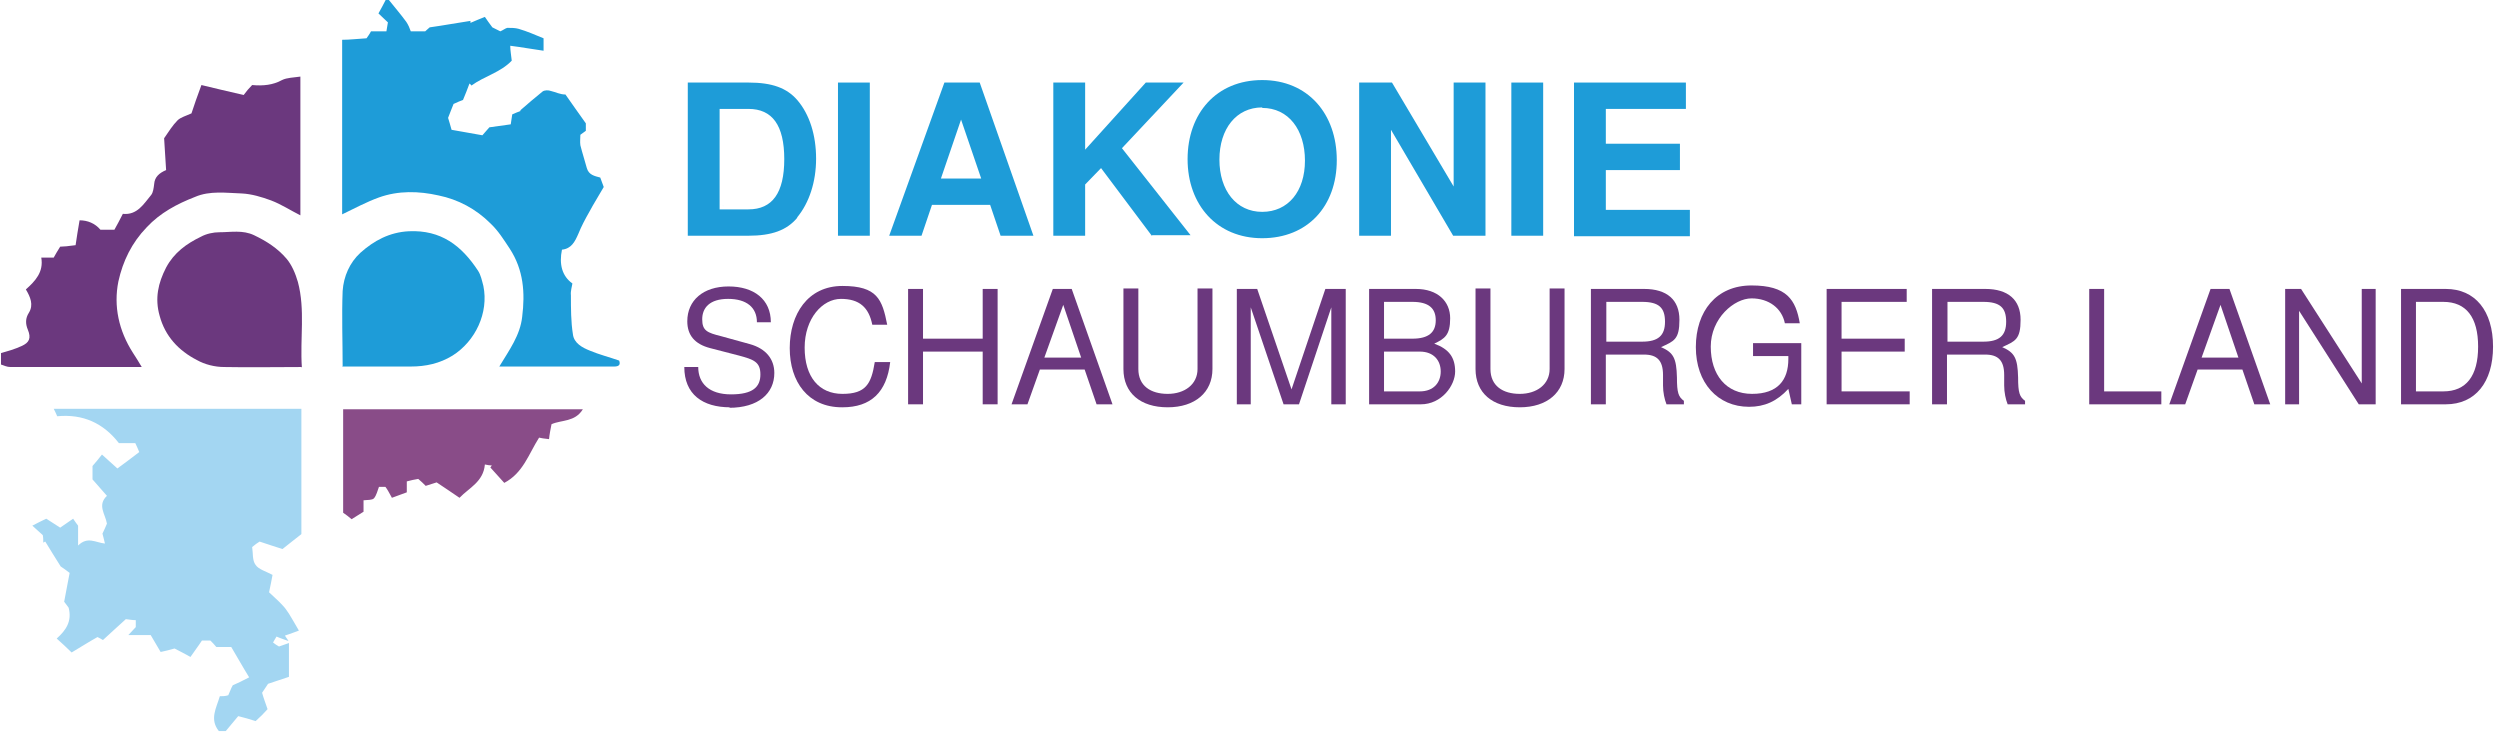 <svg xmlns="http://www.w3.org/2000/svg" xmlns:cc="http://creativecommons.org/ns#" xmlns:dc="http://purl.org/dc/elements/1.1/" xmlns:rdf="http://www.w3.org/1999/02/22-rdf-syntax-ns#" xmlns:svg="http://www.w3.org/2000/svg" viewBox="0 0 502.7 147.2"><defs><style>      .cls-1 {        fill: #6b387e;      }      .cls-2 {        fill: #a3d6f2;      }      .cls-3 {        fill: #894c88;      }      .cls-4 {        fill: #d6edfc;      }      .cls-5 {        fill: #1e9cd8;      }    </style></defs><g><g id="svg2"><g id="g10"><g><g><path class="cls-5" d="M160.3,43.8c-2.1,2.5-5.1,3.6-9.8,3.6h-12.2v-30.8h12.2c4.8,0,7.7,1.1,9.8,3.5,2.5,2.9,3.8,7.1,3.8,11.8s-1.4,8.9-3.8,11.8ZM150.5,21.9h-5.8v20.2h5.8c4.8,0,7.2-3.3,7.2-10.1s-2.4-10.1-7.2-10.1Z"></path><path class="cls-5" d="M168.5,47.4v-30.8h6.4v30.8h-6.4Z"></path><path class="cls-5" d="M201.2,47.4l-2.1-6.2h-11.7l-2.1,6.2h-6.5l11.1-30.8h7.1l10.8,30.8h-6.6ZM193.3,23.9l-4.1,12h8.1l-4.1-12Z"></path><path class="cls-5" d="M231.6,47.4l-10.2-13.6-3.2,3.3v10.3h-6.4v-30.8h6.4v13.5l12.2-13.5h7.6l-12.4,13.2,13.8,17.5h-7.7Z"></path><path class="cls-5" d="M253.8,47.9c-9.1,0-15-6.7-15-15.9s5.8-15.9,15-15.9,15,6.8,15,16.1-5.9,15.7-15,15.7ZM253.8,21.6c-5.2,0-8.6,4.3-8.6,10.5s3.4,10.5,8.6,10.5,8.6-4.1,8.6-10.3-3.3-10.6-8.6-10.6Z"></path><path class="cls-5" d="M292.2,47.4l-12.5-21.3v21.3h-6.4v-30.8h6.6l12.4,20.9v-20.9h6.4v30.8h-6.4Z"></path><path class="cls-5" d="M303.9,47.4v-30.8h6.4v30.8h-6.4Z"></path><path class="cls-5" d="M316.5,47.4v-30.8h22.5v5.3h-16.1v7h14.9v5.3h-14.9v8h16.9v5.3h-23.3Z"></path></g><g><path class="cls-1" d="M146.8,81.9c-5.5,0-9.2-2.6-9.2-8.1h2.8c0,3.3,2.2,5.5,6.6,5.5s5.9-1.5,5.9-4-1.3-3-4.3-3.8l-5.8-1.5c-3.1-.8-4.6-2.6-4.6-5.4,0-4.2,3.2-7,8.3-7s8.5,2.6,8.5,7.2h-2.8c0-3-2.1-4.7-5.8-4.7s-5.2,1.8-5.2,4.1,1,2.7,3.8,3.4l5.8,1.6c3.2.9,4.9,3,4.9,5.8,0,4.1-3.2,7-9.1,7Z"></path><path class="cls-1" d="M169.3,81.9c-6.8,0-10.5-5.1-10.5-11.9s3.6-12.5,10.6-12.5,8,2.7,9,7.8h-3c-.7-3.5-2.6-5.2-6.3-5.2s-7.3,3.9-7.3,9.8,2.9,9.3,7.6,9.3,5.8-2,6.5-6.4h3.1c-.7,6.1-3.9,9.1-9.6,9.1Z"></path><path class="cls-1" d="M197.6,81.3v-10.6h-12v10.6h-3v-23.2h3v10h12v-10h3v23.2h-3Z"></path><path class="cls-1" d="M220.5,81.3l-2.4-7h-9l-2.5,7h-3.2l8.3-23.2h3.8l8.2,23.2h-3.3ZM213.8,61.3l-3.8,10.6h7.4l-3.6-10.6Z"></path><path class="cls-1" d="M234.8,81.9c-5.5,0-8.9-2.9-8.9-7.7v-16.2h3v16.2c0,3.4,2.5,5,5.9,5s6-1.9,6-5v-16.2h3v16.2c0,4.7-3.5,7.7-9,7.7Z"></path><path class="cls-1" d="M267.7,81.3v-19.5l-6.5,19.5h-3.1l-6.6-19.5v19.5h-2.8v-23.2h4.1l6.9,20.2,6.8-20.2h4.1v23.2h-2.8Z"></path><path class="cls-1" d="M285.8,81.3h-10.5v-23.2h9.4c4.4,0,6.9,2.5,6.9,5.9s-1.1,4.1-3.2,5.1c3,1.1,4.2,2.8,4.2,5.6s-2.7,6.6-6.9,6.6ZM284,60.7h-5.7v7.4h5.7c3.3,0,4.7-1.3,4.7-3.7s-1.4-3.7-4.7-3.7ZM285.5,70.7h-7.2v8h7.2c2.8,0,4.2-1.8,4.2-4s-1.4-4-4.2-4Z"></path><path class="cls-1" d="M305.6,81.9c-5.5,0-8.9-2.9-8.9-7.7v-16.2h3v16.2c0,3.4,2.5,5,5.9,5s6-1.9,6-5v-16.2h3v16.2c0,4.7-3.5,7.7-9,7.7Z"></path><path class="cls-1" d="M335.1,81.3c-.4-1-.7-2.4-.7-3.8v-2.1c0-2.9-1.2-4.1-3.8-4.1h-7.7v10h-3v-23.2h10.7c4.6,0,7.1,2.2,7.1,6.2s-1.1,4.3-3.7,5.5c2.5,1.1,3.1,2.2,3.2,6.1,0,3.1.3,3.9,1.4,4.7v.7h-3.6ZM330.2,60.7h-7.2v8h7.2c3.2,0,4.6-1.2,4.6-4s-1.2-4-4.6-4Z"></path><path class="cls-1" d="M360.3,81.3l-.7-3.1c-2.3,2.5-4.8,3.6-7.9,3.6-6.3,0-10.7-4.8-10.7-12s4.1-12.4,11.2-12.4,8.9,2.9,9.7,7.6h-3c-.6-3-3.2-5-6.7-5s-8.2,4-8.2,9.7,3.1,9.5,8.3,9.5,7.3-2.8,7.3-7v-.6h-7.1v-2.6h9.7v12.3h-1.9Z"></path><path class="cls-1" d="M367.3,81.3v-23.2h16.1v2.6h-13.1v7.4h12.7v2.6h-12.7v8h13.7v2.6h-16.7Z"></path><path class="cls-1" d="M403.7,81.3c-.4-1-.7-2.4-.7-3.8v-2.1c0-2.9-1.2-4.1-3.8-4.1h-7.7v10h-3v-23.2h10.7c4.6,0,7.1,2.2,7.1,6.2s-1.1,4.3-3.7,5.5c2.5,1.1,3.1,2.2,3.2,6.1,0,3.1.3,3.9,1.4,4.7v.7h-3.6ZM398.8,60.7h-7.2v8h7.2c3.2,0,4.6-1.2,4.6-4s-1.2-4-4.6-4Z"></path><path class="cls-1" d="M420.1,81.3v-23.2h3v20.6h11.5v2.6h-14.4Z"></path><path class="cls-1" d="M453.3,81.3l-2.4-7h-9l-2.5,7h-3.2l8.3-23.2h3.8l8.2,23.2h-3.3ZM446.5,61.3l-3.8,10.6h7.4l-3.6-10.6Z"></path><path class="cls-1" d="M474.3,81.3l-12-18.8v18.8h-2.8v-23.2h3.2l12.2,19v-19h2.8v23.2h-3.3Z"></path><path class="cls-1" d="M491.8,81.3h-9v-23.2h9c5.9,0,9.5,4.4,9.5,11.6s-3.6,11.6-9.5,11.6ZM491.3,60.7h-5.5v18h5.5c4.6,0,7-3.1,7-9s-2.4-9-7-9Z"></path></g></g><g><path class="cls-2" d="M44,147c-1.9-2.4-.5-4.6.2-7,.5,0,1.1,0,1.7-.2.3-.6.5-1.3.9-2,.9-.4,2-.9,3.3-1.6-1.3-2.1-2.4-4.1-3.6-6.1h-3c-.4-.5-.8-.9-1.2-1.3h-1.7c-.7,1.1-1.5,2.1-2.3,3.3-1.1-.6-2.2-1.2-3.2-1.7-1,.3-1.9.5-2.8.7-.7-1.2-1.3-2.2-2-3.4h-4.5c.7-.7,1-1.1,1.5-1.6,0-.3,0-.7,0-1.4-.6,0-1.2-.1-2-.2-1.4,1.3-3,2.7-4.6,4.2-.3-.2-.7-.4-1.1-.6-1.8,1-3.5,2.1-5.2,3.1-1-1-1.9-1.8-3-2.8,1.9-1.7,3.1-3.5,2.4-6.2-.1-.1-.4-.6-.9-1.2.3-1.7.7-3.6,1.1-5.8-.5-.4-1.2-.9-1.8-1.3-1.1-1.7-2.1-3.4-3.1-5-.1,0-.3.2-.4.2,0-.5,0-1-.1-1.5-.7-.6-1.3-1.2-2.1-1.9,1.1-.6,2-1,2.8-1.4,1.1.7,2,1.3,2.8,1.8.9-.6,1.7-1.2,2.6-1.8.4.6.7,1,1,1.4v4c1.9-1.9,3.5-.6,5.4-.4-.2-.8-.3-1.3-.5-2,.3-.6.6-1.3.9-2-.3-1.9-2-3.7,0-5.6-1-1.1-1.9-2.2-2.9-3.3v-2.7c.6-.7,1.3-1.5,1.9-2.3,1.3,1.2,2.1,1.9,3.1,2.8,1.4-1,2.8-2.1,4.4-3.3-.3-.7-.5-1.2-.8-1.8h-3.3c-3.1-4-7.2-5.9-12.4-5.4-.2-.5-.4-.9-.7-1.5h49.8v25.2c-1.5,1.2-2.7,2.1-3.8,3-1.6-.5-3.1-1-4.6-1.5-.5.3-.9.6-1.5,1.1.2,1.2,0,2.7.7,3.6.6.9,2.1,1.3,3.4,2-.2,1-.4,2.2-.7,3.5.8.8,1.8,1.6,2.7,2.6.5.5.9,1.1,1.3,1.7.6,1,1.2,2,2,3.4-.7.3-1.7.6-2.8,1,.2.4.5.7.7,1.1-.8-.3-1.5-.5-2.4-.9-.2.3-.4.7-.7,1.2.4.3.8.6,1.2.8.6-.2,1.2-.4,2-.7v6.8c-1.4.5-2.8.9-4.2,1.4-.4.6-.8,1.2-1.2,1.8.3,1.1.7,2.1,1.1,3.3-.7.8-1.5,1.6-2.4,2.4-1.2-.4-2.3-.7-3.5-1-.8,1-1.7,2-2.5,3h-1.3Z"></path><path class="cls-5" d="M78.2,0c1.2,1.5,2.4,2.9,3.5,4.4.4.6.7,1.3.9,1.9h2.9c.3-.3.7-.6.9-.8,2.9-.4,5.5-.9,8.2-1.3,0,.1,0,.2,0,.4.9-.4,1.9-.8,2.9-1.2.4.6.9,1.3,1.5,2.1.4.2,1,.5,1.6.8.5-.2,1-.6,1.4-.7.8,0,1.6,0,2.3.2,1.7.5,3.3,1.2,5,1.9v2.5c-2.2-.3-4.3-.7-6.7-1,0,1,.2,1.9.3,3-2.3,2.4-5.5,3.1-8.1,5-.1-.1-.2-.3-.4-.4-.4,1.1-.8,2.1-1.3,3.3-.5.2-1.1.4-1.9.8-.3.8-.7,1.7-1.1,2.8.2.7.5,1.6.7,2.4,2.1.4,4.1.7,6.2,1.1.4-.5,1-1.1,1.4-1.6,1.5-.2,2.9-.4,4.3-.6.1-.7.2-1.3.3-2,.5-.2,1.1-.5,1.7-.7,0,0,0,0-.1-.1,1.5-1.3,3-2.6,4.5-3.8.4-.3,1.2-.3,1.7-.1.9.2,1.8.7,2.9.7,1.3,1.9,2.7,3.8,4.1,5.8v1.5c-.4.3-.7.5-1.1.8,0,.7-.1,1.4,0,2.1.4,1.6.9,3.1,1.3,4.6.4,1.4,1.6,1.6,2.7,1.9.2.6.4,1.1.7,1.9-.9,1.6-2,3.3-2.9,5-.8,1.4-1.6,2.9-2.2,4.4-.7,1.6-1.4,3-3.3,3.2-.6,2.9,0,5.3,2.1,6.8-.1.7-.4,1.5-.3,2.4,0,2.6,0,5.3.4,7.8.2,1.8,1.9,2.7,3.4,3.3,1.9.8,3.9,1.3,5.9,2,.3.8,0,1.2-1,1.2-1.8,0-3.5,0-5.3,0-5.4,0-10.8,0-16.1,0h-1.7c2-3.3,4.2-6.3,4.6-10,.6-4.8.3-9.4-2.5-13.7-1.2-1.8-2.3-3.6-3.9-5.1-2.9-2.9-6.5-4.8-10.4-5.6-4-.9-8.1-1-12,.4-2.5.9-4.9,2.2-7.4,3.4V8c1.6,0,3.1-.2,4.9-.3.2-.3.6-.8.9-1.4h3.1c.1-.6.2-1.2.3-1.8-.6-.6-1.1-1-1.9-1.8.5-.9,1-1.8,1.5-2.8.1,0,.2,0,.3,0Z"></path><path class="cls-1" d="M28.6,73.8c-6.1,0-12.3,0-18.4,0-2.7,0-5.4,0-8.1,0-.7,0-1.3-.3-1.9-.5v-2.3c1.4-.4,2.8-.8,4.1-1.4,1.6-.7,2-1.6,1.3-3.3-.5-1.2-.5-2.3.2-3.4,1-1.6.3-3.2-.6-4.7,1.9-1.7,3.6-3.5,3.1-6.4h2.5c.3-.6.7-1.2,1.3-2.2.6,0,1.7-.1,3.1-.3.2-1.5.5-3.2.8-5,1.6,0,3.1.6,4.2,1.9h2.8c.5-.9,1.1-2,1.7-3.2,2.9.3,4.2-2,5.7-3.8.4-.5.5-1.4.6-2.2.1-1.4,1-2.2,2.4-2.8-.1-2.1-.3-4.3-.4-6.4.9-1.3,1.7-2.6,2.7-3.6.6-.6,1.7-.9,2.8-1.4.5-1.6,1.2-3.5,2-5.7,2.8.7,5.5,1.3,8.5,2,.5-.7,1.1-1.4,1.7-2,2.2.2,4.2,0,6-1,1-.5,2.4-.5,3.7-.7v27.9c-2-1-3.8-2.2-5.9-3-1.9-.7-3.9-1.3-5.9-1.4-3.1-.1-6.4-.6-9.4.7-3.6,1.4-7,3.2-9.7,6.1-3,3.1-4.8,6.8-5.7,10.9-1,5,.1,9.9,2.9,14.3.6.9,1.2,1.9,1.8,2.9Z"></path><path class="cls-1" d="M60.6,73.8c-5.3,0-10.4.1-15.5,0-1.9,0-3.9-.5-5.5-1.4-3.7-1.9-6.4-4.8-7.5-8.9-1-3.5-.3-6.6,1.3-9.7,1.6-3,4.1-4.8,7-6.2,1.1-.6,2.5-.9,3.7-.9,2.3,0,4.7-.5,7,.6,2.5,1.2,4.7,2.6,6.5,4.7,1.1,1.3,1.8,3,2.3,4.7,1.5,5.6.4,11.4.8,17.2Z"></path><path class="cls-5" d="M68.9,73.8c0-5.2-.2-10.3,0-15.3.2-2.9,1.4-5.7,3.6-7.7,2.7-2.4,5.8-4.1,9.7-4.3,6.5-.3,10.6,2.9,13.9,7.9.6.9.8,2,1.1,3.1,1.1,5.4-1.6,11.1-6.2,14-2.6,1.6-5.4,2.2-8.4,2.2-4.5,0-9,0-13.8,0Z"></path><path class="cls-3" d="M78.7,99.9c-.5-.9-.8-1.5-1.2-2h-1.3c-.3.8-.5,1.7-1,2.3-.4.4-1.3.3-2.1.4v2.3c-.8.5-1.6,1-2.4,1.5-.6-.5-1.1-.9-1.7-1.3v-20.8h48.2c-1.6,2.6-4.3,2.1-6.3,3-.2,1-.4,2-.5,3-1-.1-1.6-.2-2-.3-2.1,3.3-3.2,7.1-7,9.1-1-1.1-1.9-2.1-2.8-3.1.1-.1.2-.3.3-.4-.4,0-.9-.1-1.4-.2-.3,3.5-3.2,4.7-5.1,6.7-1.7-1.2-3.3-2.2-4.6-3.1-.9.3-1.6.5-2.2.7-.5-.5-.9-.9-1.5-1.4-.7.1-1.5.3-2.3.5v2.2c-1,.4-2,.7-3,1.1Z"></path><path class="cls-4" d="M145.3,41.2c0,0,.2.2.2.3,0,0-.2-.2-.2-.3Z"></path></g></g></g></g></svg>